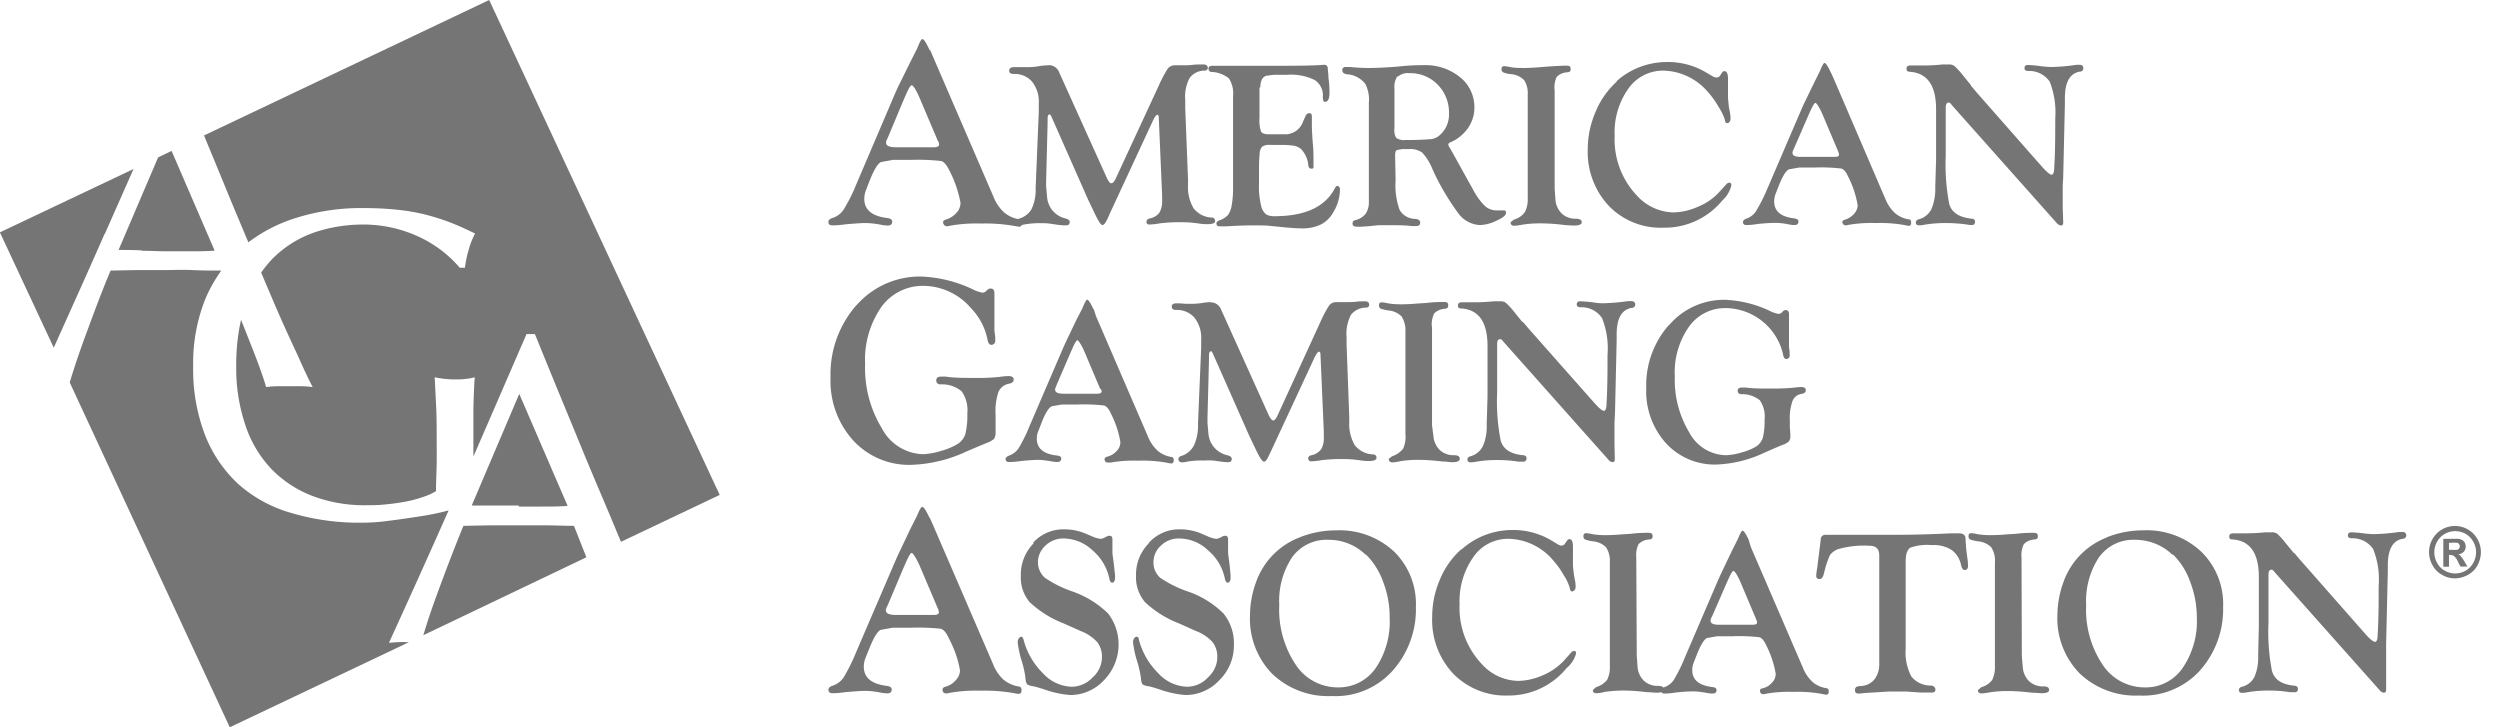 <svg width="110" height="32" fill="none" xmlns="http://www.w3.org/2000/svg"><g clip-path="url(#a)" fill="#757575"><path d="M46.168 2.873c-.066 0-.212 0-.446.037a2.63 2.63 0 0 1-.483.044h-.614c-.147 0-.22.051-.22.153 0 .103.066.147.198.147.307-.015.607.11.811.343.213.278.315.615.293.966v.343l-.139 3.357c.015.322-.044.65-.183.943a.943.943 0 0 1-.577.424c-.08.022-.125.073-.125.14 0 .065.059.138.154.138.088 0 .168-.014.256-.036.234-.037.475-.059.716-.052.132 0 .264 0 .395.022l.359.052c.11.014.219.022.329.022.117 0 .175-.044.175-.14 0-.094-.073-.138-.227-.175a1.046 1.046 0 0 1-.767-.921l-.044-.483v-.205l.066-2.581v-.168c0-.14.022-.205.08-.205.022 0 .044.015.059.037l.036.073 1.616 3.656.256.534c.176.373.293.563.366.563.073 0 .146-.11.248-.33l.066-.153 1.894-4.08c.088-.183.154-.285.205-.285.051 0 .066.044.066.139l.146 3.385v.242a.971.971 0 0 1-.117.533.663.663 0 0 1-.424.256c-.095.03-.146.074-.146.147-.008.065.036.117.102.124h.03a3.07 3.07 0 0 0 .453-.051 7.18 7.18 0 0 1 .885-.051c.168 0 .468 0 .877.065.11.015.22.022.329.022.227 0 .344-.044.344-.139 0-.073-.052-.146-.125-.153h-.014a1.055 1.055 0 0 1-.805-.402c-.19-.315-.27-.68-.248-1.046v-.205l-.124-3.173v-.344c-.03-.337.036-.666.19-.965a.814.814 0 0 1 .665-.33c.088 0 .139-.05.139-.124 0-.073-.058-.146-.175-.146h-.235c-.204 0-.373.036-.511.036h-.534a.388.388 0 0 0-.307.147 5.365 5.365 0 0 0-.388.731l-1.901 4.102c-.066.14-.125.205-.19.212-.066.008-.14-.095-.227-.292l-2.07-4.585a.49.49 0 0 0-.475-.322"/><path d="M40.903 2.209c-.147-.33-.256-.49-.315-.49-.058 0-.124.146-.248.446l-.278.548-.541 1.097c-.052.11-.14.307-.264.6l-1.58 3.7c-.153.388-.343.76-.562 1.119a.921.921 0 0 1-.498.365c-.11.037-.168.096-.168.176 0 .095.059.146.168.146.11 0 .264 0 .564-.044.424-.036.702-.058.884-.058.227 0 .461.03.688.073.095.022.197.03.292.037.14 0 .205-.052.212-.154.008-.102-.066-.154-.212-.176-.68-.08-1.016-.365-1.016-.848 0-.131.029-.27.08-.395l.176-.453c.183-.446.343-.71.482-.768l.52-.095h.79c.445-.015.891 0 1.337.051.125.037.234.168.344.388.241.453.41.943.505 1.448a.644.644 0 0 1-.183.446.997.997 0 0 1-.46.292c-.088.022-.125.066-.125.125 0 .058.058.168.16.168a.557.557 0 0 0 .154-.022c.446-.08.907-.11 1.36-.095a7.31 7.31 0 0 1 1.441.102l.22.037c.095 0 .138-.044.138-.154s-.036-.153-.102-.168a1.401 1.401 0 0 1-.687-.307 1.883 1.883 0 0 1-.468-.695l-2.64-6.113-.14-.33h-.028Zm.395 4.044s.021.065.021.102c0 .08-.073.124-.219.124h-1.69c-.277 0-.423-.066-.423-.197 0-.051.014-.103.044-.154l.065-.146.651-1.558.11-.248c.124-.285.205-.424.256-.424.073 0 .205.212.387.643l.76 1.792.045.066h-.008Zm14.157-2.4c0-.292.087-.46.256-.519l.343-.044h.6c.41-.029.819.052 1.185.227.248.16.395.446.365.739 0 .153.03.226.095.226.132 0 .198-.139.198-.395 0-.131 0-.343-.044-.643 0-.198-.03-.337-.03-.424 0-.088-.043-.168-.146-.168h-.065c-.256.029-.936.043-2.04.043h-2.83c-.11 0-.169.037-.169.125 0 .08.051.146.132.146.278.007.548.11.768.285a1.2 1.2 0 0 1 .182.775v4.052c0 .248-.014.49-.058.738a1.01 1.01 0 0 1-.168.446.918.918 0 0 1-.395.241c-.073.03-.117.074-.11.14 0 .065.051.116.11.116h.314c.498-.029.878-.043 1.12-.043.365 0 .657 0 .877.029l.585.058c.263.022.504.044.716.044a1.85 1.85 0 0 0 .885-.175c.242-.132.432-.33.556-.57.175-.293.27-.637.27-.98a.149.149 0 0 0-.043-.11.108.108 0 0 0-.095-.03s-.037.022-.066.066c-.424.849-1.316 1.265-2.684 1.265a.68.68 0 0 1-.358-.08.657.657 0 0 1-.205-.315 3.535 3.535 0 0 1-.11-1.038v-.526c0-.271 0-.534.03-.805 0-.11.043-.22.116-.3a.544.544 0 0 1 .337-.073h.344c.234 0 .475 0 .709.037a.66.66 0 0 1 .322.153c.168.183.278.41.307.659 0 .138.073.204.153.197.03 0 .059-.007.08-.037v-.358c0-.197 0-.424-.028-.687a14.9 14.9 0 0 1-.044-.768v-.454c0-.095-.037-.138-.11-.138a.17.17 0 0 0-.154.095l-.117.256a.834.834 0 0 1-.724.577h-.804c-.175 0-.285-.044-.329-.124a1.554 1.554 0 0 1-.066-.607v-1.33l.037.006Zm5.93 2.999c0-.139.022-.22.073-.248l.227-.044h.314a.898.898 0 0 1 .578.153c.19.212.344.454.446.717.307.687.695 1.346 1.141 1.952.22.308.57.498.943.52.256-.008.505-.073.732-.19.278-.125.424-.234.424-.337 0-.102-.03-.117-.088-.117h-.329a.772.772 0 0 1-.497-.183 2.732 2.732 0 0 1-.468-.614l-.52-.936-.446-.804c-.065-.11-.102-.19-.139-.234a.371.371 0 0 1-.05-.125c0-.043.029-.073.094-.102.315-.132.578-.351.776-.629.182-.27.285-.592.277-.921 0-.512-.234-1.002-.636-1.317a2.404 2.404 0 0 0-1.587-.526c-.212 0-.607 0-1.177.066-.483.036-.9.058-1.236.058-.285 0-.563-.014-.848-.044h-.183a.135.135 0 0 0-.146.11v.037c0 .095.073.153.205.175.321.015.614.176.811.424.125.256.183.541.154.82v4.336a.929.929 0 0 1-.14.555.825.825 0 0 1-.474.286.136.136 0 0 0-.103.146c0 .095.059.139.183.139h.198l.336-.022.424-.044h.607c.227 0 .548 0 .848.037h.205c.117 0 .175-.052.175-.147s-.073-.153-.212-.168a.8.8 0 0 1-.694-.395 3.226 3.226 0 0 1-.176-1.316l-.022-1.053v-.015Zm.132-3.488a.65.65 0 0 1 .475-.146c.476-.015.936.168 1.265.505.33.336.512.797.498 1.265a1.2 1.2 0 0 1-.373.928.71.71 0 0 1-.403.205c-.373.03-.745.044-1.118.037a.617.617 0 0 1-.425-.088.664.664 0 0 1-.08-.424V3.898a.841.841 0 0 1 .124-.534m6.918.578a1.12 1.12 0 0 1 .095-.556.705.705 0 0 1 .468-.205.198.198 0 0 0 .124-.044.182.182 0 0 0 .022-.124c0-.088-.058-.124-.168-.124-.183 0-.446.014-.797.036l-.365.03a9.42 9.42 0 0 1-.703.036c-.204 0-.41 0-.614-.037a1.737 1.737 0 0 0-.27-.043c-.088 0-.125.043-.125.139 0 .05.022.102.073.131.11.044.22.073.337.08.22.015.431.11.585.264.124.19.175.417.16.643v4.527c.015.22-.028.439-.124.636a.888.888 0 0 1-.482.33l-.147.116v.044a.137.137 0 0 0 .147.11c.124 0 .241-.022.365-.044.264-.044.527-.059.797-.059a8.8 8.8 0 0 1 1.068.073c.176.015.315.022.424.022.212 0 .33-.05.33-.146 0-.095-.081-.153-.25-.153a.888.888 0 0 1-.614-.212.955.955 0 0 1-.292-.6l-.037-.512V3.949l-.007-.007Zm2.742-.352a3.629 3.629 0 0 0-.928 1.317 4.138 4.138 0 0 0-.351 1.653c-.037.921.3 1.828.928 2.5a3.17 3.17 0 0 0 2.413.958 3.277 3.277 0 0 0 2.582-1.199 1.28 1.28 0 0 0 .395-.665c0-.08-.03-.117-.095-.117a.202.202 0 0 0-.14.088l-.328.358c-.256.27-.563.475-.907.614-.337.154-.71.241-1.082.249a2.232 2.232 0 0 1-1.602-.739 3.594 3.594 0 0 1-.98-2.64 3.312 3.312 0 0 1 .6-2.062 1.853 1.853 0 0 1 1.558-.797c.76.022 1.477.373 1.96.958.175.197.328.41.453.636.124.183.219.38.285.593 0 .087.051.124.102.124s.14-.066.14-.19a1.46 1.46 0 0 0-.03-.307l-.044-.227-.037-.388V3.46c0-.22-.058-.329-.153-.329a.118.118 0 0 0-.095.044l-.103.153a.158.158 0 0 1-.153.08.32.32 0 0 1-.183-.058l-.336-.197a3.275 3.275 0 0 0-1.653-.424c-.819 0-1.616.292-2.23.848m9.433-.381c-.132-.286-.227-.425-.278-.425-.051 0-.11.132-.22.388l-.24.483-.476.98-.227.526-1.382 3.218a7.27 7.27 0 0 1-.482.943.836.836 0 0 1-.425.314c-.095.037-.138.088-.138.154s.043.124.138.124c.096 0 .227 0 .498-.044.35-.036.607-.05.768-.05.197 0 .402.021.6.065.087.015.167.03.255.03.117 0 .176-.045.183-.14.007-.095-.058-.131-.183-.153-.592-.066-.885-.315-.885-.746 0-.117.022-.234.066-.344l.154-.395c.16-.387.3-.614.424-.672l.453-.08h.688c.387-.016.775 0 1.162.043.11.03.212.146.3.344.205.395.351.826.424 1.265a.548.548 0 0 1-.16.387.846.846 0 0 1-.403.256c-.073.022-.11.059-.11.103s.044.146.14.146a.414.414 0 0 0 .131-.022 5.87 5.87 0 0 1 1.185-.08c.424-.015.848.014 1.265.087l.19.037c.08 0 .117-.044.117-.14 0-.094-.03-.138-.095-.145a1.204 1.204 0 0 1-.6-.264 1.661 1.661 0 0 1-.424-.6l-2.296-5.345-.124-.27.007.022Zm.336 3.517s.022.058.022.088c0 .073-.066.102-.19.102h-1.499c-.241 0-.358-.058-.358-.175 0-.044.014-.088.036-.132l.059-.132.592-1.36.095-.212c.11-.241.183-.365.227-.365.044 0 .175.182.336.563l.658 1.557.022.059v.007Zm5.829-2.962-.344-.424a3.56 3.56 0 0 0-.388-.424.377.377 0 0 0-.248-.066h-.278c-.278.03-.563.044-.848.044h-.564c-.117 0-.168.044-.168.146 0 .103.051.125.154.132.768.059 1.148.607 1.148 1.653v2.215l-.037 1.214a2.25 2.25 0 0 1-.168.958.867.867 0 0 1-.541.446c-.095.022-.146.073-.146.147 0 .073.044.124.139.124.087 0 .175-.015.256-.03.3-.05.607-.072.914-.072.314 0 .629.021.943.065a.908.908 0 0 0 .198.022.129.129 0 0 0 .153-.11v-.043c0-.073-.044-.117-.146-.125-.549-.058-.878-.27-.987-.65a9.295 9.295 0 0 1-.154-2.114V4.746c0-.154.044-.234.124-.234s.088.044.168.139l4.586 5.155a.325.325 0 0 0 .19.117c.066 0 .102-.044.102-.139l-.022-.636V8.19l.022-.424.073-3.196v-.248c0-.695.212-1.09.651-1.17.11 0 .16-.066.16-.154s-.05-.146-.16-.146h-.146a8.037 8.037 0 0 1-1.105.095c-.138 0-.285-.015-.424-.03a5.504 5.504 0 0 0-.607-.058c-.095 0-.146.044-.146.14 0 .094.059.116.168.123.373-.014.732.161.944.476a3.74 3.74 0 0 1 .241 1.623c0 .68 0 1.397-.044 2.15 0 .212-.044.315-.117.315-.073 0-.227-.125-.453-.388l-.176-.197-2.669-3.035-.248-.293m-49.032 9.645a4.598 4.598 0 0 0-1.148 3.189 3.908 3.908 0 0 0 .995 2.771 3.336 3.336 0 0 0 2.56 1.075c.84-.03 1.66-.227 2.42-.585.526-.227.848-.358.921-.388a.898.898 0 0 0 .293-.168.438.438 0 0 0 .073-.263v-.812a2.64 2.64 0 0 1 .124-.987.62.62 0 0 1 .46-.366c.14-.022.213-.087.213-.182 0-.096-.073-.154-.212-.154-.14 0-.285.015-.424.037a9.046 9.046 0 0 1-1.09.043c-.483 0-.907 0-1.265-.058h-.205c-.139 0-.212.058-.212.168 0 .11.066.168.183.176a1.33 1.33 0 0 1 .936.307c.197.285.285.629.248.972a3.42 3.42 0 0 1-.087.907.81.81 0 0 1-.322.424 2.789 2.789 0 0 1-.746.315 3.056 3.056 0 0 1-.804.146 2.12 2.12 0 0 1-1.806-1.148 5.091 5.091 0 0 1-.732-2.816 4.083 4.083 0 0 1 .71-2.508 2.248 2.248 0 0 1 1.82-.936c.812 0 1.587.351 2.114.966.373.38.629.855.738 1.382.022.153.08.24.161.248a.17.17 0 0 0 .183-.175v-.103c0-.117-.022-.234-.036-.336v-1.653c0-.146-.059-.212-.176-.212a.208.208 0 0 0-.139.066l-.066.059a.217.217 0 0 1-.146.058 1.46 1.46 0 0 1-.424-.146 5.79 5.79 0 0 0-2.267-.563 3.7 3.7 0 0 0-2.852 1.265m10.428.176c-.132-.286-.227-.424-.278-.424-.037 0-.11.131-.212.387l-.249.476-.468.98c-.044.094-.124.27-.234.526L45.29 18.77a6.72 6.72 0 0 1-.475.958.85.85 0 0 1-.424.322c-.095.037-.146.088-.146.154s.043.124.146.124c.102 0 .227 0 .49-.037a9.26 9.26 0 0 1 .767-.058c.198 0 .403.03.6.066.088.014.176.029.263.029.117 0 .176-.044.183-.139.008-.095-.058-.132-.19-.146-.592-.066-.885-.315-.885-.746 0-.117.022-.234.073-.344l.154-.395c.154-.395.3-.614.424-.68l.453-.08h.688c.387-.015.775 0 1.163.044.11.029.212.146.3.343.204.395.35.827.423 1.265a.548.548 0 0 1-.16.388.795.795 0 0 1-.425.256c-.073.022-.11.059-.11.11a.135.135 0 0 0 .11.146h.169a5.79 5.79 0 0 1 1.184-.08c.425-.015.849.014 1.265.087.066.015.132.03.198.037.073 0 .117-.044.117-.14 0-.094-.03-.138-.088-.145a1.257 1.257 0 0 1-.607-.264 1.727 1.727 0 0 1-.424-.6l-2.303-5.337-.096-.308-.014.008Zm.336 3.524s.022.059.022.088c0 .073-.066.102-.19.102H46.79c-.241 0-.365-.058-.365-.175 0-.044.014-.088.036-.132l.044-.11.585-1.36.095-.211c.103-.242.183-.366.22-.366.036 0 .182.19.336.563l.658 1.558.037.036.014.007Zm4.827-3.839c-.14 0-.286.022-.425.044a3.29 3.29 0 0 1-.468.03h-.204l-.293-.022h-.117c-.146 0-.212.05-.212.146 0 .095.066.146.19.146.307-.015.607.11.812.344.212.278.314.614.293.965v.344l-.14 3.356c.015.322-.043.644-.175.944a.947.947 0 0 1-.57.475c-.08.022-.117.073-.117.139 0 .066.05.139.153.139.088 0 .168-.015.256-.037a3.93 3.93 0 0 1 .717-.044c.131-.007.263-.007.395 0l.329.044c.11.015.212.03.322.03.117 0 .175-.044.175-.14 0-.095-.073-.139-.227-.175a1.06 1.06 0 0 1-.797-.921l-.044-.483v-.205l.066-2.581v-.161c0-.139.022-.212.08-.212.03 0 .052.014.06.037l.036.073 1.616 3.649.256.533c.175.373.3.563.373.563.073 0 .146-.11.24-.321l.074-.154 1.901-4.088c.088-.182.161-.277.205-.277.044 0 .066.043.066.139l.146 3.385v.234a.97.97 0 0 1-.117.534.706.706 0 0 1-.424.263c-.102.022-.146.073-.146.14 0 .065.044.13.124.13a3.09 3.09 0 0 0 .453-.05 7.09 7.09 0 0 1 .885-.051c.176 0 .468 0 .878.065.11.015.212.022.322.022.226 0 .343-.044.343-.139 0-.095-.044-.139-.146-.153a1.072 1.072 0 0 1-.804-.395 1.865 1.865 0 0 1-.249-1.046v-.212l-.117-3.174v-.343c-.03-.337.037-.666.19-.966a.828.828 0 0 1 .666-.321c.087 0 .139-.051.139-.132 0-.08-.059-.146-.176-.146h-.234a4.005 4.005 0 0 1-.512.036h-.534a.388.388 0 0 0-.307.147 5.363 5.363 0 0 0-.387.73l-1.887 4.118c-.066.139-.124.205-.183.212-.058.007-.139-.095-.227-.293l-2.069-4.585a.49.49 0 0 0-.475-.321m9.747 1.075a1.084 1.084 0 0 1 .103-.585.705.705 0 0 1 .468-.205.207.207 0 0 0 .124-.051.182.182 0 0 0 .022-.125c0-.087-.059-.124-.168-.124-.183 0-.454 0-.797.044l-.366.022a9.58 9.58 0 0 1-.702.037c-.205 0-.41-.008-.614-.044a1.698 1.698 0 0 0-.278-.044c-.08 0-.117.044-.117.139 0 .058.022.11.073.139.11.036.22.065.33.08a.92.92 0 0 1 .591.263c.125.198.183.44.169.673v4.52a1.24 1.24 0 0 1-.103.628c-.124.154-.292.27-.482.33l-.147.116v.044c.015.066.074.11.14.11.124 0 .24-.022.365-.051a4.86 4.86 0 0 1 .797-.059c.358 0 .71.03 1.068.073.175 0 .314.03.424.03.22 0 .329-.052.329-.154 0-.102-.088-.154-.249-.154a.888.888 0 0 1-.614-.212.957.957 0 0 1-.293-.6l-.065-.511v-4.337l-.008.008Zm3.986-.206-.344-.424a3.03 3.03 0 0 0-.388-.424.377.377 0 0 0-.248-.066h-.278c-.3.03-.585.044-.848.044h-.563c-.117 0-.169.051-.169.146 0 .096.052.125.154.125.768.058 1.148.607 1.148 1.652v2.23l-.036 1.215c.014.329-.037.658-.169.958-.11.219-.3.38-.533.446-.103.022-.147.073-.147.146s.044.124.14.124c.087 0 .175-.014.255-.029.3-.051.607-.073.914-.073.315 0 .63.022.944.073h.197a.14.14 0 0 0 .153-.124v-.03c0-.073-.05-.124-.153-.131-.549-.051-.878-.264-.987-.651a8.892 8.892 0 0 1-.154-2.113V15.15c0-.153.037-.226.124-.226.088 0 .088.043.169.131l4.6 5.17a.262.262 0 0 0 .182.11c.066 0 .102-.044.102-.139l-.014-.643v-.958l.022-.425.073-3.195v-.256c0-.695.212-1.09.65-1.17.11 0 .169-.073.169-.154 0-.08-.058-.146-.168-.146h-.147a9.367 9.367 0 0 1-1.104.095 2.76 2.76 0 0 1-.424-.037 5.275 5.275 0 0 0-.585-.05c-.095 0-.146.043-.146.138 0 .095.058.117.168.125.373-.015.731.16.943.475a3.62 3.62 0 0 1 .242 1.623c0 .68 0 1.397-.044 2.15 0 .205-.044.307-.117.307-.073 0-.227-.124-.453-.387l-.176-.198-2.691-3.042-.249-.292m6.429.147a4.004 4.004 0 0 0-.995 2.78 3.4 3.4 0 0 0 .87 2.42 2.9 2.9 0 0 0 2.23.936 5.428 5.428 0 0 0 2.114-.527c.46-.205.723-.314.804-.344a.688.688 0 0 0 .256-.146.338.338 0 0 0 .066-.234c0-.066 0-.19-.022-.358v-.337c-.015-.285.022-.57.117-.848a.499.499 0 0 1 .402-.314c.124-.022.183-.08.183-.161 0-.08-.059-.14-.183-.14s-.249.015-.373.03c-.314.03-.636.037-.958.037-.424 0-.79 0-1.126-.044h-.176c-.117 0-.182.044-.182.139 0 .095.058.146.153.153.293-.014.585.08.82.264.167.248.248.548.211.848.007.263-.015.534-.073.79a.739.739 0 0 1-.278.387 2.406 2.406 0 0 1-.65.27 2.58 2.58 0 0 1-.71.125 1.863 1.863 0 0 1-1.602-1.002 4.464 4.464 0 0 1-.636-2.457 3.499 3.499 0 0 1 .622-2.194c.38-.533.994-.84 1.653-.819a2.62 2.62 0 0 1 2.486 2.026c.022.139.066.212.139.212.073 0 .153-.044.153-.153v-.096c0-.102-.022-.204-.029-.292v-1.426c0-.124-.051-.19-.153-.183a.153.153 0 0 0-.118.059l-.058.058s-.073.051-.124.051a1.32 1.32 0 0 1-.373-.124 5.05 5.05 0 0 0-1.982-.497 3.174 3.174 0 0 0-2.479 1.126m-32.526 8.476c-.154-.33-.256-.49-.322-.49s-.125.146-.249.424l-.278.548-.534 1.126c-.05.11-.138.308-.263.6l-1.587 3.693a7.97 7.97 0 0 1-.555 1.119.938.938 0 0 1-.505.365c-.102.037-.16.096-.16.176 0 .08.058.146.16.146.102 0 .263 0 .563-.044.424-.036.695-.058.878-.058.234 0 .46.029.687.073.095.022.197.03.293.037.131 0 .197-.052.204-.154.008-.102-.066-.154-.212-.176-.68-.08-1.016-.365-1.016-.848 0-.131.03-.27.08-.395l.183-.453c.183-.446.344-.71.483-.768l.519-.095h.79c.446-.015.892 0 1.33.044.125.036.242.168.344.395.242.453.417.936.505 1.44a.66.66 0 0 1-.183.425.91.91 0 0 1-.46.292c-.088.022-.125.066-.125.124-.015.08.044.154.124.169h.044a.469.469 0 0 0 .146-.023c.447-.08.907-.11 1.36-.095.483-.014.966.022 1.441.103.073.015.146.03.227.036.088 0 .132-.044.132-.153 0-.11-.037-.154-.103-.168a1.425 1.425 0 0 1-.695-.308 1.866 1.866 0 0 1-.46-.694l-2.64-6.114-.14-.314-.006.015Zm.38 4.036s.022.066.03.103c0 .08-.074.124-.22.124h-1.69c-.277 0-.424-.066-.424-.197 0-.052.015-.103.044-.154l.066-.146.658-1.558.11-.249c.124-.277.205-.424.256-.424.051 0 .205.212.387.644l.76 1.791.038.073-.015-.007Zm4.183-2.91c-.366.38-.563.884-.549 1.411-.022.424.117.84.388 1.163.431.402.928.716 1.477.928l.768.344c.278.102.526.27.724.483.146.19.22.424.212.665 0 .351-.161.68-.424.907-.234.248-.57.395-.914.395a1.793 1.793 0 0 1-1.266-.6 3.23 3.23 0 0 1-.848-1.477c-.022-.088-.058-.124-.102-.124-.044 0-.154.08-.154.248.037.3.103.6.198.885.066.227.117.46.146.695 0 .088.022.183.066.263.08.051.175.08.27.088.11.022.286.073.527.153a4.37 4.37 0 0 0 1.104.234 2.02 2.02 0 0 0 1.492-.658 2.247 2.247 0 0 0 .175-2.932 4.294 4.294 0 0 0-1.587-.973 4.974 4.974 0 0 1-1.199-.6.918.918 0 0 1-.3-.68c0-.285.125-.548.337-.738.22-.205.504-.314.797-.307a1.88 1.88 0 0 1 1.265.52c.373.314.636.752.739 1.228.022.131.065.197.131.197s.124-.073.124-.22v-.102l-.05-.468-.066-.497v-.607c0-.11-.037-.168-.103-.168h-.088l-.19.095a.334.334 0 0 1-.146.037 1.238 1.238 0 0 1-.322-.088l-.343-.146a2.363 2.363 0 0 0-.93-.183 1.791 1.791 0 0 0-1.352.57m5.06.059a1.95 1.95 0 0 0-.548 1.411c-.022.424.124.84.395 1.163.431.402.928.716 1.477.928l.768.344c.278.102.526.27.724.483.146.19.22.424.212.665 0 .351-.161.673-.424.907a1.25 1.25 0 0 1-.914.395 1.793 1.793 0 0 1-1.265-.6 3.231 3.231 0 0 1-.849-1.477c0-.088-.051-.124-.102-.124s-.154.08-.154.248c.037.3.103.6.198.885.066.227.117.46.153.695 0 .088.022.183.059.263.08.051.175.08.27.088.117.022.285.073.527.153.358.125.731.205 1.104.234a2.02 2.02 0 0 0 1.492-.658c.417-.41.643-.965.636-1.55a2.09 2.09 0 0 0-.46-1.382 4.144 4.144 0 0 0-1.587-.973 4.977 4.977 0 0 1-1.2-.6.886.886 0 0 1-.292-.68c0-.285.124-.555.336-.738.212-.205.497-.314.797-.307.475.007.929.19 1.265.52.38.314.636.745.739 1.228.022.131.073.197.132.197.058 0 .124-.073.124-.22v-.102l-.044-.468-.066-.497v-.607c0-.11-.037-.168-.102-.168h-.088l-.19.095a.333.333 0 0 1-.146.037 1.238 1.238 0 0 1-.322-.088l-.337-.146a2.388 2.388 0 0 0-.928-.183 1.791 1.791 0 0 0-1.353.57m6.603-.211a3.274 3.274 0 0 0-1.923 2.01c-.16.454-.249.929-.249 1.404a3.467 3.467 0 0 0 .98 2.589 3.568 3.568 0 0 0 2.618.973 3.365 3.365 0 0 0 2.699-1.141 4.05 4.05 0 0 0 1.001-2.786 3.224 3.224 0 0 0-.965-2.436 3.528 3.528 0 0 0-2.537-.928 4.34 4.34 0 0 0-1.61.307m2.904.746a3.2 3.2 0 0 1 .768 1.214c.19.497.292 1.03.285 1.572a3.638 3.638 0 0 1-.614 2.223 1.98 1.98 0 0 1-1.66.848 2.208 2.208 0 0 1-1.865-1.009 4.345 4.345 0 0 1-.717-2.61 3.485 3.485 0 0 1 .57-2.114c.374-.505.966-.79 1.588-.76a2.327 2.327 0 0 1 1.652.665m4.19-.242a3.629 3.629 0 0 0-.928 1.316 4.131 4.131 0 0 0-.344 1.653 3.45 3.45 0 0 0 .929 2.501 3.218 3.218 0 0 0 2.413.958 3.283 3.283 0 0 0 2.566-1.2c.205-.168.351-.394.425-.65 0-.073-.037-.117-.095-.11a.193.193 0 0 0-.14.088l-.328.366a2.7 2.7 0 0 1-.9.614c-.344.153-.71.241-1.082.248a2.205 2.205 0 0 1-1.602-.738 3.594 3.594 0 0 1-.98-2.64 3.359 3.359 0 0 1 .6-2.062c.351-.52.936-.82 1.565-.812.76.022 1.477.373 1.96.958.175.198.329.41.453.636.124.183.22.388.278.6 0 .08.059.124.102.124.044 0 .147-.066.147-.197 0-.103-.008-.205-.03-.307l-.043-.227-.044-.388v-.848c0-.227-.051-.336-.154-.336-.036 0-.073.014-.088.044l-.11.153a.175.175 0 0 1-.145.088.328.328 0 0 1-.183-.066l-.33-.197a3.275 3.275 0 0 0-1.652-.424c-.826 0-1.616.3-2.23.848m7.678.359a1.084 1.084 0 0 1 .102-.585.706.706 0 0 1 .468-.205.199.199 0 0 0 .124-.044c.023-.037.03-.08.023-.124 0-.088-.059-.125-.169-.125-.182 0-.453 0-.797.044l-.365.022a9.58 9.58 0 0 1-.702.037 3.47 3.47 0 0 1-.615-.044 1.74 1.74 0 0 0-.27-.044c-.088 0-.125.044-.125.139 0 .058.022.11.073.139.11.036.22.066.33.08a.92.92 0 0 1 .592.264c.132.197.183.438.168.672v4.52c.015.219-.022.438-.117.636a.944.944 0 0 1-.482.321l-.147.125v.044c.015.065.073.11.14.102.13 0 .262-.022.387-.059.263-.036.534-.058.797-.058.358 0 .716.03 1.067.073.176 0 .308.022.403.022.219 0 .329-.044.329-.146 0-.103-.08-.154-.249-.154a.888.888 0 0 1-.614-.212.956.956 0 0 1-.293-.6l-.036-.511-.022-4.337v.008Z"/><path d="M76.954 23.774c-.132-.286-.227-.424-.278-.424-.051 0-.11.131-.22.387l-.24.476-.469.98c-.044.095-.124.27-.234.526l-1.382 3.217c-.132.337-.3.666-.483.98a.85.85 0 0 1-.424.322c-.095.037-.139.088-.139.154s.044.124.14.124c.095 0 .226 0 .497-.044a7.82 7.82 0 0 1 .768-.051c.197 0 .402.03.6.066.087.014.167.029.255.029.117 0 .176-.044.183-.139.007-.095-.059-.132-.183-.146-.592-.073-.885-.315-.885-.746 0-.117.022-.234.066-.337l.154-.394c.16-.395.3-.615.424-.68l.453-.08h.688c.387-.015.775 0 1.162.043.11.03.212.146.3.344.205.395.351.826.424 1.265a.548.548 0 0 1-.16.387.796.796 0 0 1-.425.256.107.107 0 0 0-.11.11c0 .051.044.146.14.146a.415.415 0 0 0 .131-.022c.395-.066.79-.095 1.185-.08a6.02 6.02 0 0 1 1.265.088c.066.014.124.029.19.036.08 0 .117-.044.117-.139 0-.095-.03-.139-.095-.146a1.204 1.204 0 0 1-.6-.263 1.66 1.66 0 0 1-.424-.6l-2.303-5.338-.096-.307h.008Zm.336 3.524s.022.059.022.088c0 .073-.066.102-.19.102H75.63c-.248 0-.365-.058-.365-.175 0-.044.014-.088.036-.132l.059-.124.592-1.36.095-.212c.11-.241.183-.366.227-.366.044 0 .183.19.336.563l.658 1.558.022.058Zm6.75-3.196c.307-.11.629-.146.958-.117.307-.022.607.051.87.212.227.168.373.41.424.688.03.131.088.197.16.197.074 0 .14-.059.14-.168 0-.14-.015-.286-.037-.424-.029-.22-.044-.359-.05-.424l-.023-.366c0-.154-.102-.234-.292-.234h-.337c-.885.044-1.733.066-2.537.066h-2.991a.197.197 0 0 0-.212.175v.022l-.037.315-.058.453-.051.424c-.022.132-.044.263-.052.395a.135.135 0 0 0 .103.16h.051c.08 0 .139-.072.175-.211l.037-.146c.058-.242.139-.476.241-.703a.833.833 0 0 1 .359-.256 4.18 4.18 0 0 1 1.382-.146c.285 0 .424.14.424.424v4.739a1.1 1.1 0 0 1-.212.717.82.82 0 0 1-.607.292.458.458 0 0 0-.198.044.182.182 0 0 0-.05.146c0 .095.05.14.153.14.08 0 .16-.008.248-.023l1.12-.066h.723l.636.044h.505c.102 0 .154-.044.154-.124s-.059-.168-.183-.183a1.078 1.078 0 0 1-.878-.402 2.272 2.272 0 0 1-.248-1.221v-3.832c0-.314.065-.512.19-.6m4.907.418a1.084 1.084 0 0 1 .102-.585.706.706 0 0 1 .468-.205.199.199 0 0 0 .124-.044.178.178 0 0 0 .022-.124c0-.088-.058-.125-.168-.125-.183 0-.453 0-.797.044l-.373.022a9.385 9.385 0 0 1-.702.037c-.205 0-.41-.008-.614-.044a1.742 1.742 0 0 0-.27-.044c-.081 0-.125.044-.125.139 0 .058.022.11.073.139.11.036.22.066.336.08.22.015.432.11.593.264.124.197.182.438.16.672v4.527c.015.22-.029.439-.117.636a.944.944 0 0 1-.482.322l-.146.124v.044a.13.13 0 0 0 .146.102c.124 0 .241-.022.365-.044a4.98 4.98 0 0 1 .797-.058c.359 0 .71.03 1.068.073.176 0 .307.022.424.022.22 0 .33-.044.33-.146 0-.103-.081-.154-.25-.154a.888.888 0 0 1-.614-.212.955.955 0 0 1-.292-.6l-.044-.511-.014-4.351Zm3.751-.877a3.274 3.274 0 0 0-1.923 2.01 4.27 4.27 0 0 0-.249 1.382 3.466 3.466 0 0 0 .98 2.589 3.567 3.567 0 0 0 2.618.973 3.377 3.377 0 0 0 2.69-1.12 4.05 4.05 0 0 0 1.003-2.785 3.204 3.204 0 0 0-.973-2.435 3.497 3.497 0 0 0-2.537-.93c-.549 0-1.097.103-1.61.308m2.904.746c.344.336.607.753.768 1.214a4.41 4.41 0 0 1 .292 1.572 3.65 3.65 0 0 1-.629 2.223 1.962 1.962 0 0 1-1.66.848 2.208 2.208 0 0 1-1.864-1.009 4.345 4.345 0 0 1-.717-2.61 3.486 3.486 0 0 1 .57-2.114c.373-.504.966-.79 1.587-.76.615 0 1.207.234 1.646.665m5.338-.081-.351-.424a3.485 3.485 0 0 0-.38-.424.378.378 0 0 0-.249-.066h-.278c-.3.03-.585.044-.848.044h-.563c-.117 0-.176.044-.176.146s.059.124.154.124c.768.059 1.148.607 1.148 1.653v2.216l-.03 1.228c.015.33-.036.658-.167.958a.839.839 0 0 1-.534.424c-.095.022-.147.073-.147.146 0 .074.044.125.14.125.087 0 .175-.015.255-.03.3-.05.607-.072.907-.072.315 0 .629.021.943.073h.198a.128.128 0 0 0 .153-.11v-.044c0-.073-.051-.124-.153-.132-.549-.05-.878-.263-.987-.65a8.897 8.897 0 0 1-.154-2.114v-2.113c0-.154.044-.227.124-.227.081 0 .088.044.169.132l4.599 5.17c.044.058.11.102.183.11.073 0 .102-.044.102-.14v-2.018l.074-3.195v-.249c0-.695.212-1.09.65-1.17.103 0 .161-.066.161-.154 0-.087-.058-.146-.161-.146h-.146a9.366 9.366 0 0 1-1.104.095c-.139 0-.285-.014-.424-.029a5.294 5.294 0 0 0-.585-.051c-.095 0-.147.044-.147.139 0 .095.059.117.169.124.373-.014.731.161.943.475.205.52.285 1.068.241 1.624 0 .68 0 1.396-.044 2.15 0 .204-.043.307-.117.307-.073 0-.234-.124-.46-.388l-.168-.19-2.677-3.042-.248-.292m-78.121-2.04H23.9c.358 0 .716 0 1.075-.03l-2.128-4.928-2.092 4.914h2.07m-4.197 5.704 7.16-3.422v-.044c-.19-.468-.366-.922-.534-1.346-.425 0-.827-.022-1.25-.022H21.56l-1.17.022a83.254 83.254 0 0 0-1.112 2.881c-.278.746-.49 1.39-.65 1.924"/><path d="M10.043 8.548c.293.71.593 1.42.885 2.114a6.796 6.796 0 0 1 1.99-1.039 9.564 9.564 0 0 1 3.078-.468c.577 0 1.162.03 1.74.103.454.058.907.153 1.346.285.35.102.694.227 1.03.366.286.124.542.248.79.365-.116.227-.212.46-.277.71-.08.255-.132.526-.169.797h-.226a5.26 5.26 0 0 0-1.69-1.31 5.801 5.801 0 0 0-2.545-.592c-.752 0-1.506.117-2.215.366a4.827 4.827 0 0 0-1.784 1.133 5.1 5.1 0 0 0-.505.615c.249.585.483 1.14.71 1.667.329.753.636 1.419.914 2.01.263.6.475 1.047.643 1.361a3.892 3.892 0 0 0-.504-.037h-1.039c-.168 0-.336.015-.504.037-.088-.3-.212-.658-.366-1.075-.154-.417-.33-.848-.512-1.316l-.227-.57a9.01 9.01 0 0 0-.212 2.032c-.014.87.117 1.733.388 2.56a5.13 5.13 0 0 0 1.119 1.93 4.985 4.985 0 0 0 1.806 1.214 6.446 6.446 0 0 0 2.406.424c.27 0 .548 0 .848-.036a8.45 8.45 0 0 0 .848-.117c.256-.044.512-.11.768-.198a2.66 2.66 0 0 0 .607-.27c0-.388.022-.775.03-1.163.007-.388 0-.782 0-1.185 0-.402 0-.906-.023-1.36a202.27 202.27 0 0 0-.065-1.301c.3.065.607.095.914.095.139 0 .285 0 .424-.022a2.15 2.15 0 0 0 .424-.073c-.022.3-.044.767-.059 1.411v2.077c.776-1.777 1.55-3.576 2.34-5.39h.366c.307.754.636 1.565.995 2.436.358.87.724 1.755 1.09 2.647.365.892.745 1.777 1.118 2.661.205.483.395.951.585 1.397l4.344-2.062L21.524 0 8.976 5.96c.35.848.709 1.71 1.067 2.588Zm-3.788 2.486c.359 0 .71.022 1.039.022h1.075c.358 0 .716 0 1.075-.029L7.55 6.64l-.593.285-1.74 4.073c.336 0 .68 0 1.038.022"/><path d="M17.824 28.248c-.234 0-.475.015-.71.037a560.85 560.85 0 0 0 2.626-5.828c-.402.11-.82.197-1.229.256-.453.073-.906.139-1.367.197-.41.059-.82.088-1.236.088a10.469 10.469 0 0 1-3.079-.424 5.954 5.954 0 0 1-2.332-1.265 5.83 5.83 0 0 1-1.477-2.172 8.036 8.036 0 0 1-.52-3.02 7.616 7.616 0 0 1 .534-2.962c.183-.431.417-.848.688-1.228v-.022c-.425 0-.827 0-1.25-.022-.425-.022-.85 0-1.266 0h-1.17l-1.17.022c-.424 1.009-.775 1.967-1.111 2.88a37.61 37.61 0 0 0-.688 2.041L10.11 32l7.883-3.744h-.168M4.61 10.296l1.265-2.86-5.88 2.787 2.37 5.075c.76-1.69 1.514-3.357 2.245-5.024M107.455 23.29a1.162 1.162 0 0 0-.424 1.58c.095.176.241.33.424.424.168.103.365.154.563.154.197 0 .395-.059.57-.154.176-.095.329-.241.424-.424a1.21 1.21 0 0 0 .147-.578c0-.204-.052-.402-.154-.577a1.127 1.127 0 0 0-.424-.424 1.144 1.144 0 0 0-1.126 0Zm1.024.198a.86.86 0 0 1 .343.344c.081.139.125.3.125.468a.97.97 0 0 1-.125.468.889.889 0 0 1-.336.343.926.926 0 0 1-.914 0 .81.81 0 0 1-.337-.343.937.937 0 0 1 0-.936.869.869 0 0 1 .344-.344.894.894 0 0 1 .453-.117c.161 0 .315.044.454.117m-.731 1.433v-.504h.065a.3.3 0 0 1 .169.058.75.75 0 0 1 .168.256l.102.198h.307l-.146-.249-.095-.146s-.051-.066-.08-.095a.257.257 0 0 0-.088-.044.461.461 0 0 0 .248-.117.338.338 0 0 0 .088-.227.36.36 0 0 0-.044-.175.26.26 0 0 0-.117-.117.558.558 0 0 0-.19-.052h-.636v1.229h.249v-.015Zm0-1.038h.102a1.65 1.65 0 0 1 .263 0 .155.155 0 0 1 .11.154.155.155 0 0 1-.11.154 1.582 1.582 0 0 1-.263 0h-.102v-.308Z"/></g><defs><clipPath id="a"><path fill="#fff" transform="translate(-.004)" d="M0 0h109.17v32H0z"/></clipPath></defs></svg>